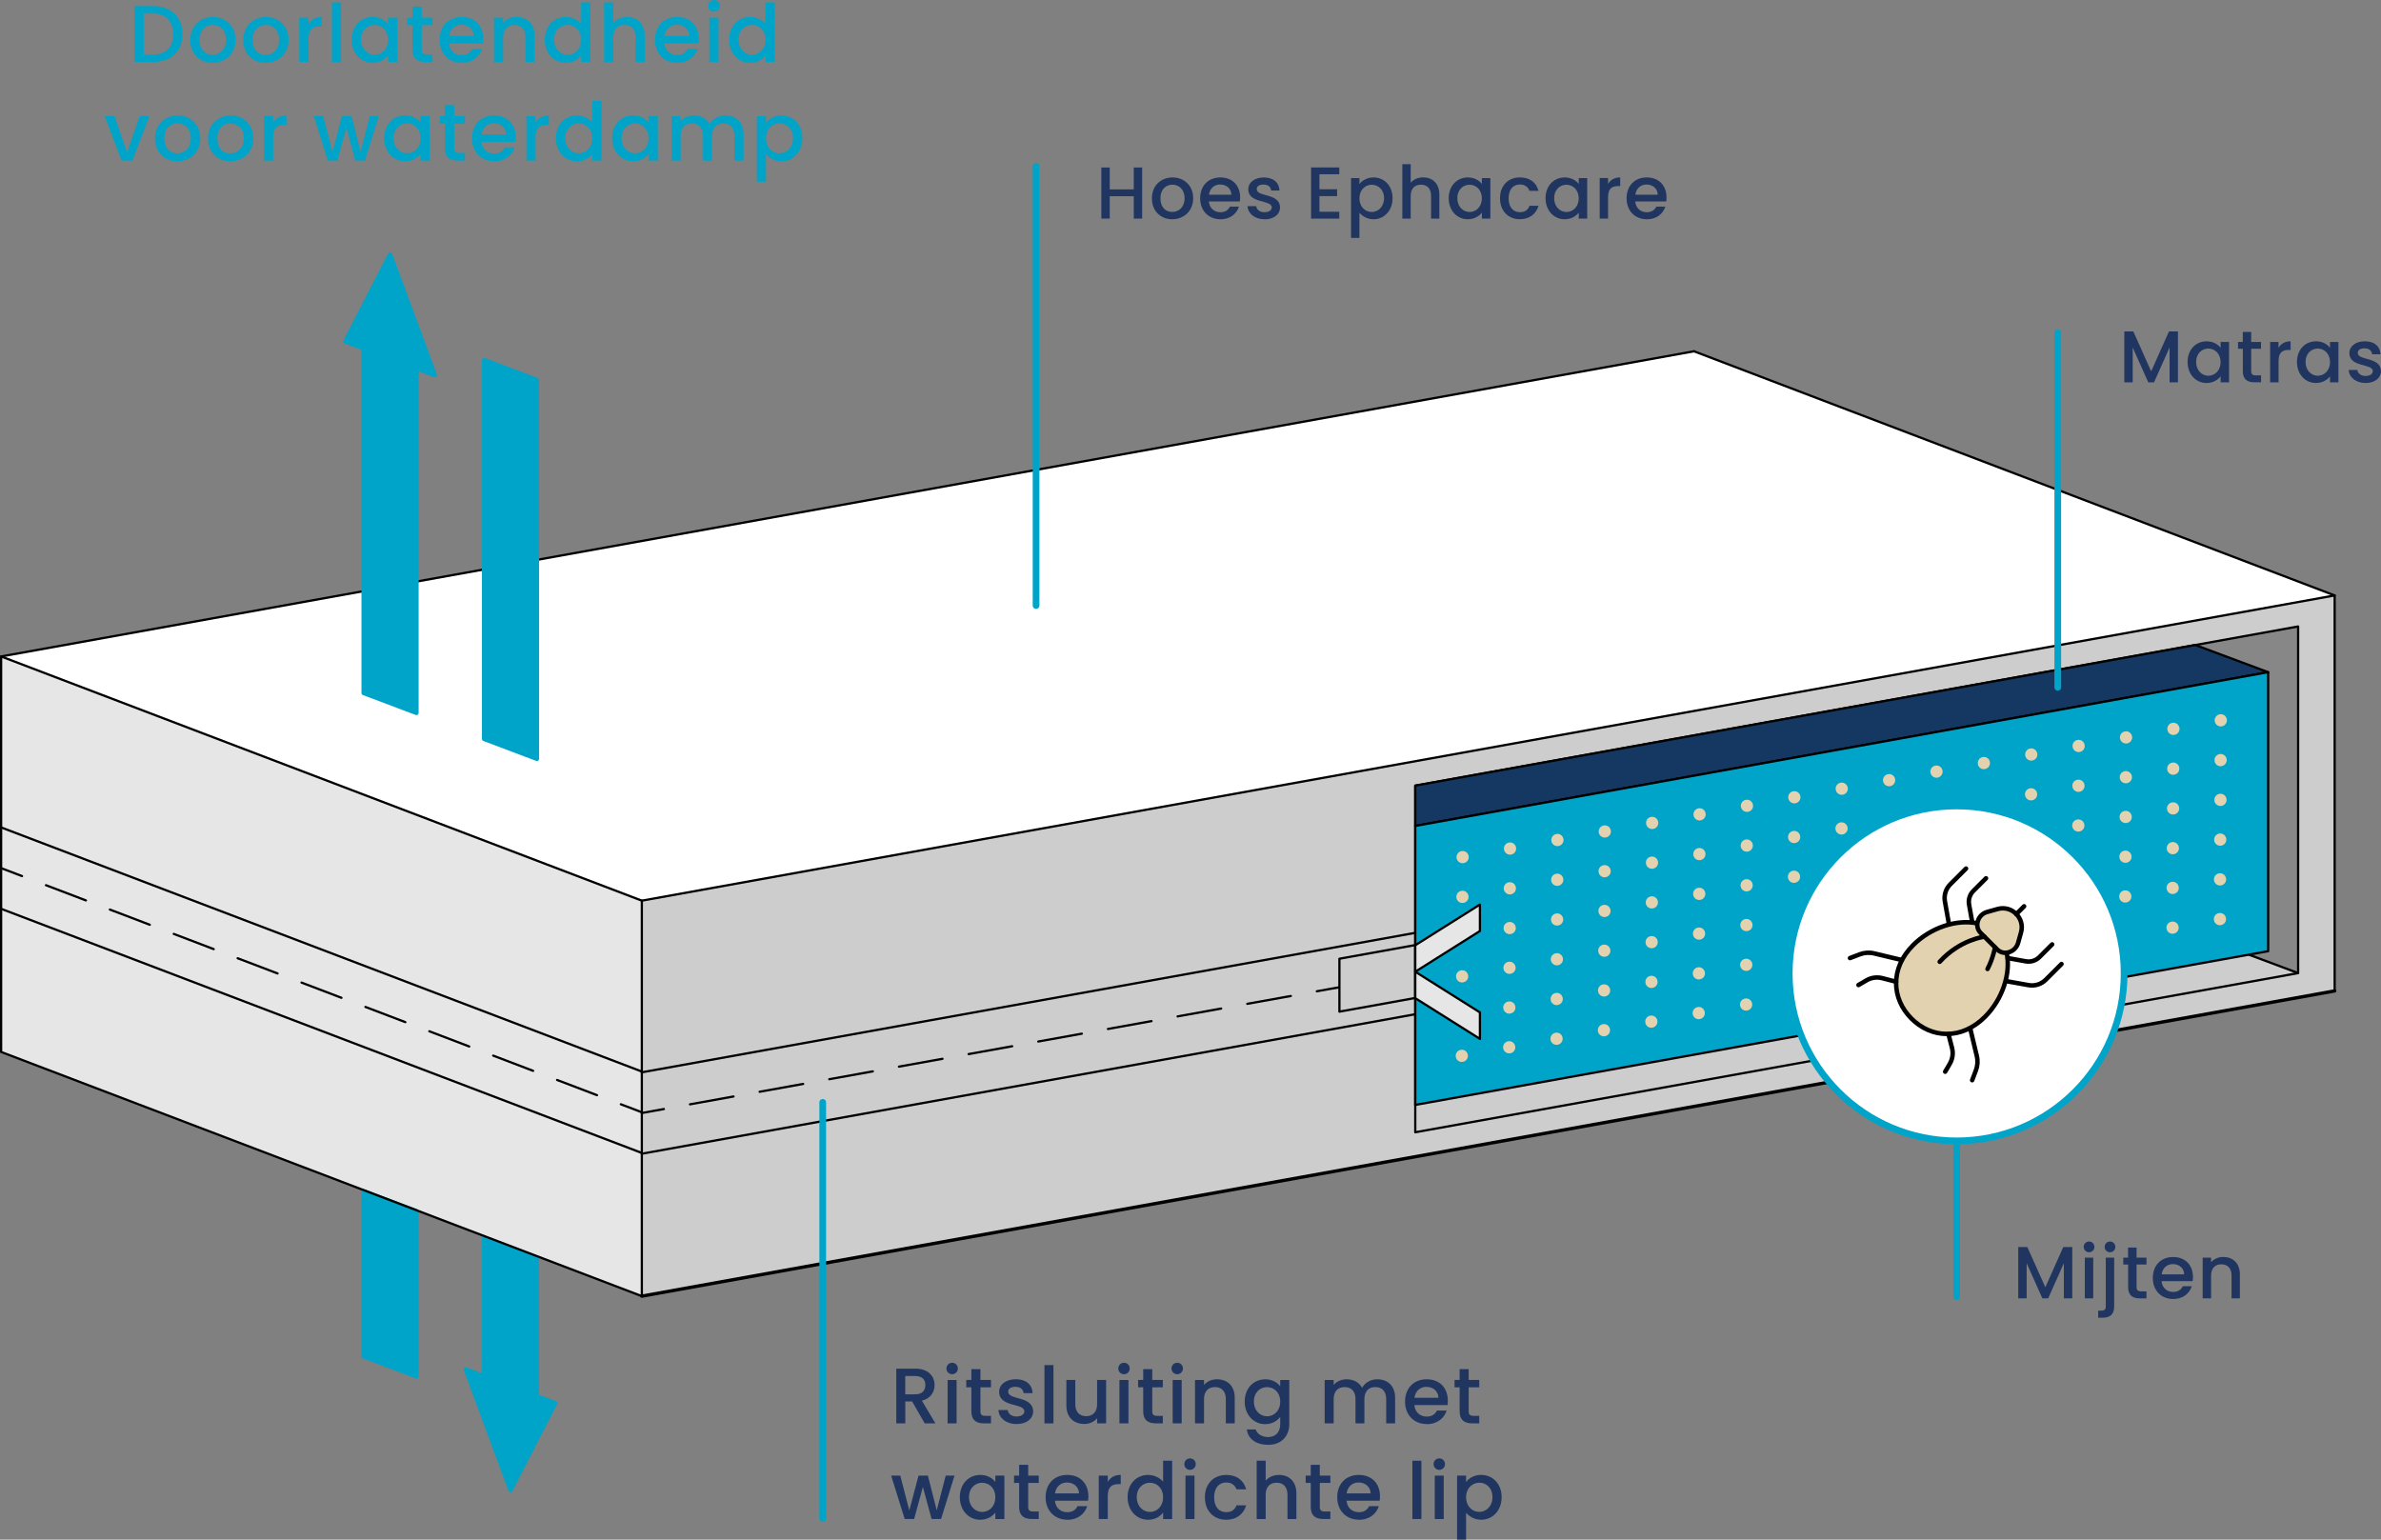 <?xml version="1.0" encoding="UTF-8"?><svg id="Calque_2" xmlns="http://www.w3.org/2000/svg" width="531.78" height="343.87" viewBox="0 0 531.78 343.87"><rect x="0" y="0" width="531.78" height="343.87" fill="#808080" stroke="none"/><defs><style>.cls-1{stroke-dasharray:0 0 9.54 5.73;}.cls-1,.cls-2,.cls-3,.cls-4,.cls-5,.cls-6,.cls-7,.cls-8,.cls-9,.cls-10,.cls-11{stroke-linecap:round;stroke-linejoin:round;}.cls-1,.cls-3,.cls-4,.cls-5,.cls-6,.cls-7{fill:none;}.cls-1,.cls-3,.cls-4,.cls-5,.cls-6,.cls-8,.cls-9,.cls-11{stroke:#000;}.cls-1,.cls-4,.cls-5,.cls-8,.cls-9,.cls-11{stroke-width:.5px;}.cls-12{fill:#203560;}.cls-13,.cls-2{fill:#fff;}.cls-14,.cls-9,.cls-10{fill:#00a4c8;}.cls-15{fill:#e3d2af;}.cls-2,.cls-7{stroke-width:1.5px;}.cls-2,.cls-7,.cls-10{stroke:#00a4c8;}.cls-3{stroke-width:.75px;}.cls-4{stroke-dasharray:0 0 9.88 5.93;}.cls-16,.cls-11{fill:#e6e6e6;}.cls-17{fill:#878787;}.cls-8{fill:#153862;}.cls-18{fill:#cdcdcd;}</style></defs><g id="Calque_1-2"><g><polygon class="cls-10" points="104.06 305.88 114.02 332.78 123.99 313.4 119.91 311.86 119.91 280.58 108.14 276.14 108.14 307.42 104.06 305.88"/><line class="cls-7" x1="437.01" y1="255.11" x2="437.01" y2="289.6"/><polygon class="cls-16" points=".25 146.62 .25 234.95 143.35 289.49 143.35 201.16 .25 146.62"/><polygon class="cls-18" points="143.35 201.16 143.35 289.49 521.43 221.32 521.43 132.99 143.35 201.16"/><polygon class="cls-17" points="513.27 217.34 502.32 213.24 489.38 144.22 513.27 139.92 513.27 217.34 513.27 217.34"/><polygon class="cls-13" points=".43 146.69 143.53 201.22 521.61 133.05 378.34 78.46 .43 146.69"/><polygon class="cls-10" points="93 270.53 81.23 266.09 81.23 302.94 93 307.39 93 270.53"/><polygon class="cls-5" points="143.35 289.49 .25 234.95 .25 146.62 143.35 201.16 143.35 289.49"/><polyline class="cls-5" points="378.34 78.46 521.43 132.99 521.43 221.32"/><line class="cls-3" x1="143.35" y1="289.49" x2="521.43" y2="221.32"/><line class="cls-5" x1="521.43" y1="132.99" x2="143.35" y2="201.16"/><line class="cls-5" x1=".25" y1="146.62" x2="378.34" y2="78.46"/><line class="cls-5" x1=".25" y1="184.8" x2="143.35" y2="239.33"/><line class="cls-5" x1=".25" y1="202.98" x2="143.35" y2="257.51"/><line class="cls-5" x1="143.35" y1="257.68" x2="315.85" y2="226.57"/><line class="cls-5" x1="143.35" y1="239.5" x2="315.85" y2="208.39"/><g><line class="cls-5" x1=".25" y1="193.89" x2="4.92" y2="195.67"/><line class="cls-1" x1="10.27" y1="197.71" x2="136" y2="245.62"/><line class="cls-5" x1="138.67" y1="246.64" x2="143.35" y2="248.42"/></g><g><line class="cls-5" x1="143.35" y1="248.59" x2="148.27" y2="247.7"/><line class="cls-4" x1="154.1" y1="246.65" x2="291.19" y2="221.93"/><line class="cls-5" x1="294.11" y1="221.4" x2="299.03" y2="220.52"/></g><polygon class="cls-5" points="513.27 217.34 316.09 252.89 316.09 175.47 513.27 139.92 513.27 217.34"/><polyline class="cls-5" points="315.85 211.12 299.15 214.13 299.15 225.95 315.85 222.94"/><polygon class="cls-8" points="506.58 150.13 316.09 184.47 316.09 175.47 490.3 144.06 506.58 150.13"/><polygon class="cls-9" points="506.58 212.44 316.09 246.78 316.09 184.47 506.58 150.13 506.58 212.44"/><line class="cls-7" x1="183.75" y1="246.21" x2="183.75" y2="339.19"/><line class="cls-7" x1="231.4" y1="37.13" x2="231.4" y2="135.24"/><line class="cls-7" x1="459.59" y1="74.33" x2="459.59" y2="153.51"/><polygon class="cls-10" points="97.09 83.77 87.12 56.87 77.15 76.24 81.23 77.79 81.23 154.77 93 159.21 93 82.23 97.09 83.77"/><polygon class="cls-10" points="108.14 165.03 119.91 169.47 119.91 84.89 108.14 80.44 108.14 165.03"/><circle class="cls-2" cx="437.01" cy="217.41" r="37.4"/><path class="cls-15" d="M446.08,203.16l-2.34,.66c-1.29,.37-2.09,1.49-2.18,2.65l-.13-.13c-4.57-.94-10.35,1.02-14.18,4.85-5.25,5.25-4.84,12.01-.41,16.44,4.43,4.43,11.2,4.84,16.44-.41,3.85-3.85,5.81-9.68,4.83-14.25l-.06-.06c1.14-.11,2.24-.9,2.6-2.17l.66-2.34c.91-3.2-2.05-6.15-5.24-5.24Z"/><path class="cls-15" d="M325.33,191.67c-.13-.74,.36-1.45,1.1-1.58h0c.75-.14,1.45,.36,1.58,1.1h0c.14,.75-.36,1.45-1.1,1.58h0c-.08,.02-.16,.03-.24,.03h0c-.65,0-1.23-.46-1.35-1.13Zm10.58-1.91c-.13-.74,.36-1.45,1.1-1.58h0c.75-.14,1.45,.36,1.59,1.1h0c.14,.75-.36,1.45-1.1,1.58h0c-.08,.02-.16,.03-.24,.03h0c-.65,0-1.22-.46-1.35-1.13Zm10.59-1.9c-.14-.75,.35-1.45,1.1-1.59h0c.74-.14,1.45,.36,1.58,1.1h0c.14,.75-.36,1.45-1.1,1.58h0c-.08,.02-.16,.03-.25,.03h0c-.65,0-1.22-.46-1.34-1.12Zm10.58-1.91c-.14-.75,.36-1.45,1.1-1.59h0c.75-.13,1.45,.36,1.58,1.1h0c.14,.75-.35,1.45-1.1,1.59h0c-.08,0-.16,.02-.24,.02h0c-.65,0-1.23-.46-1.35-1.12Zm10.58-1.91c-.13-.75,.36-1.45,1.1-1.58h0c.74-.14,1.45,.35,1.59,1.1h0c.13,.74-.36,1.45-1.1,1.58h0c-.08,0-.16,.02-.25,.02h0c-.65,0-1.23-.46-1.34-1.12Zm10.59-1.91c-.14-.75,.36-1.45,1.1-1.59h0c.74-.13,1.45,.36,1.58,1.1h0c.14,.75-.36,1.45-1.1,1.59h0c-.08,0-.16,.02-.24,.02h0c-.65,0-1.22-.46-1.34-1.12Zm10.58-1.91c-.14-.75,.36-1.45,1.1-1.58h0c.74-.14,1.45,.35,1.58,1.1h0c.14,.74-.35,1.45-1.1,1.58h0c-.08,0-.16,.02-.24,.02h0c-.65,0-1.22-.46-1.34-1.12Zm10.58-1.91c-.13-.75,.36-1.45,1.1-1.58h0c.75-.14,1.45,.35,1.59,1.1h0c.13,.74-.36,1.45-1.1,1.58h0c-.08,.02-.16,.02-.24,.02h0c-.65,0-1.22-.46-1.35-1.12Zm10.59-1.91c-.14-.75,.35-1.45,1.1-1.58h0c.74-.14,1.45,.35,1.58,1.1h0c.14,.74-.36,1.45-1.1,1.58h0c-.08,.02-.16,.02-.24,.02h0c-.65,0-1.22-.46-1.34-1.12Zm10.58-1.91c-.14-.75,.35-1.45,1.1-1.58h0c.74-.14,1.45,.35,1.58,1.1h0c.14,.74-.36,1.45-1.1,1.58h0c-.08,.02-.16,.02-.25,.02h0c-.65,0-1.22-.46-1.34-1.12Zm10.58-1.91c-.14-.74,.36-1.45,1.1-1.58h0c.75-.14,1.45,.35,1.59,1.1h0c.13,.74-.36,1.45-1.1,1.58h0c-.08,.02-.16,.03-.24,.03h0c-.65,0-1.23-.46-1.35-1.13Zm10.59-1.91c-.14-.74,.35-1.45,1.1-1.58h0c.74-.14,1.45,.35,1.58,1.1h0c.13,.74-.36,1.45-1.1,1.58h0c-.08,.02-.16,.03-.25,.03h0c-.65,0-1.22-.46-1.34-1.13Zm10.58-1.91c-.14-.74,.36-1.45,1.1-1.58h0c.74-.14,1.45,.36,1.58,1.1h0c.14,.74-.35,1.45-1.1,1.58h0c-.08,.02-.16,.03-.24,.03h0c-.65,0-1.22-.46-1.34-1.13Zm10.58-1.91c-.14-.74,.36-1.45,1.1-1.58h0c.74-.14,1.45,.36,1.58,1.1h0c.14,.75-.35,1.45-1.1,1.58h0c-.08,.02-.16,.03-.24,.03h0c-.65,0-1.22-.46-1.34-1.13Zm10.58-1.91c-.13-.74,.36-1.45,1.1-1.58h0c.75-.14,1.45,.36,1.59,1.1h0c.13,.75-.36,1.45-1.1,1.58h0c-.08,.02-.16,.03-.24,.03h0c-.65,0-1.22-.46-1.35-1.13Zm10.59-1.91c-.14-.74,.35-1.45,1.1-1.58h0c.74-.14,1.45,.36,1.58,1.1h0c.14,.75-.35,1.45-1.1,1.58h0c-.08,.02-.16,.03-.24,.03h0c-.65,0-1.22-.46-1.34-1.13Zm10.58-1.9c-.14-.75,.35-1.45,1.1-1.59h0c.75-.13,1.45,.36,1.58,1.1h0c.14,.75-.36,1.45-1.1,1.59h0c-.08,0-.15,.02-.24,.02h0c-.65,0-1.23-.46-1.34-1.12Z"/><path class="cls-15" d="M325.29,200.55c-.14-.74,.36-1.45,1.1-1.58h0c.75-.14,1.45,.35,1.58,1.1h0c.14,.74-.36,1.45-1.1,1.58h0c-.08,.02-.16,.03-.25,.03h0c-.65,0-1.22-.46-1.34-1.13Zm10.58-1.91c-.13-.74,.36-1.45,1.1-1.58h0c.75-.14,1.45,.35,1.58,1.1h0c.14,.74-.35,1.45-1.09,1.58h0c-.09,.02-.17,.03-.24,.03h0c-.65,0-1.23-.46-1.35-1.13Zm10.59-1.91c-.14-.74,.35-1.45,1.1-1.58h0c.74-.14,1.45,.35,1.58,1.1h0c.14,.74-.36,1.45-1.1,1.58h0c-.08,.02-.16,.03-.25,.03h0c-.65,0-1.22-.46-1.34-1.13Zm10.58-1.91c-.14-.74,.36-1.45,1.1-1.58h0c.75-.14,1.45,.36,1.58,1.1h0c.14,.75-.35,1.45-1.1,1.58h0c-.08,.02-.16,.03-.24,.03h0c-.65,0-1.22-.46-1.34-1.13Zm10.58-1.91c-.14-.74,.36-1.45,1.1-1.58h0c.74-.14,1.45,.36,1.58,1.1h0c.14,.75-.36,1.45-1.1,1.58h0c-.08,.02-.15,.03-.24,.03h0c-.65,0-1.23-.46-1.34-1.13Zm10.59-1.91c-.14-.74,.36-1.45,1.1-1.58h0c.74-.13,1.45,.36,1.58,1.1h0c.13,.75-.36,1.45-1.1,1.58h0c-.08,.02-.16,.03-.24,.03h0c-.65,0-1.23-.46-1.34-1.13Zm10.58-1.9c-.14-.75,.35-1.45,1.1-1.59h0c.74-.13,1.45,.36,1.58,1.1h0c.14,.75-.36,1.45-1.1,1.59h0c-.08,0-.16,.02-.24,.02h0c-.65,0-1.23-.46-1.34-1.12Zm10.58-1.91c-.14-.75,.36-1.45,1.1-1.59h0c.75-.13,1.45,.36,1.58,1.1h0c.14,.75-.36,1.45-1.1,1.59h0c-.08,0-.15,.02-.24,.02h0c-.65,0-1.23-.46-1.35-1.12Zm10.58-1.91c-.13-.75,.36-1.45,1.1-1.59h0c.75-.13,1.45,.36,1.59,1.1h0c.13,.75-.36,1.45-1.1,1.59h0c-.08,0-.16,.02-.24,.02h0c-.65,0-1.23-.46-1.35-1.12Zm42.34-7.63c-.14-.75,.36-1.45,1.1-1.58h0c.74-.14,1.45,.35,1.58,1.1h0c.14,.74-.36,1.45-1.1,1.58h0c-.08,.02-.16,.02-.24,.02h0c-.65,0-1.22-.45-1.34-1.12Zm10.58-1.91c-.14-.74,.35-1.45,1.1-1.58h0c.74-.14,1.45,.35,1.58,1.1h0c.14,.74-.35,1.45-1.1,1.58h0c-.08,.02-.16,.03-.24,.03h0c-.65,0-1.23-.46-1.34-1.13Zm10.58-1.91c-.14-.74,.36-1.45,1.1-1.58h0c.75-.14,1.45,.35,1.59,1.1h0c.13,.74-.36,1.45-1.1,1.58h0c-.09,.02-.16,.02-.24,.02h0c-.66,0-1.23-.45-1.35-1.12Zm10.59-1.91c-.14-.74,.35-1.45,1.1-1.58h0c.74-.14,1.45,.35,1.58,1.1h0c.13,.75-.36,1.45-1.1,1.58h0c-.08,.02-.16,.03-.24,.03h0c-.65,0-1.22-.46-1.34-1.13Zm10.58-1.91c-.14-.74,.35-1.45,1.1-1.58h0c.74-.14,1.45,.35,1.58,1.1h0c.14,.75-.36,1.45-1.1,1.58h0c-.08,.02-.16,.03-.25,.03h0c-.65,0-1.22-.46-1.34-1.13Z"/><path class="cls-15" d="M335.84,207.52c-.14-.75,.36-1.45,1.1-1.58h0c.75-.14,1.45,.35,1.58,1.1h0c.14,.74-.35,1.45-1.1,1.58h0c-.07,0-.15,.02-.24,.02h0c-.65,0-1.23-.46-1.35-1.12Zm10.59-1.91c-.14-.75,.35-1.45,1.1-1.58h0c.74-.14,1.45,.35,1.58,1.1h0c.13,.74-.36,1.45-1.1,1.58h0c-.08,.02-.16,.02-.25,.02h0c-.65,0-1.23-.45-1.34-1.12Zm10.58-1.91c-.14-.75,.36-1.45,1.1-1.58h0c.74-.14,1.45,.35,1.58,1.1h0c.14,.74-.35,1.45-1.1,1.58h0c-.08,.02-.16,.02-.24,.02h0c-.65,0-1.22-.45-1.34-1.12Zm10.58-1.91c-.14-.74,.36-1.45,1.1-1.58h0c.74-.14,1.45,.35,1.58,1.1h0c.14,.74-.36,1.45-1.1,1.58h0c-.08,.02-.16,.02-.25,.02h0c-.65,0-1.22-.45-1.34-1.12Zm10.58-1.91c-.13-.74,.36-1.45,1.1-1.58h0c.75-.14,1.45,.35,1.59,1.1h0c.13,.74-.36,1.45-1.1,1.58h0c-.08,.02-.16,.03-.24,.03h0c-.65,0-1.23-.46-1.35-1.13Zm10.59-1.91c-.14-.74,.35-1.45,1.1-1.58h0c.74-.14,1.45,.36,1.58,1.1h0c.14,.74-.36,1.45-1.1,1.58h0c-.08,.02-.16,.03-.24,.03h0c-.65,0-1.22-.46-1.34-1.13Zm10.58-1.91c-.14-.74,.35-1.45,1.1-1.58h0c.74-.14,1.45,.36,1.58,1.1h0c.14,.75-.35,1.45-1.1,1.58h0c-.08,.02-.16,.03-.24,.03h0c-.66,0-1.23-.46-1.35-1.13Zm63.5-11.44c-.14-.75,.35-1.45,1.1-1.58h0c.74-.14,1.45,.35,1.58,1.1h0c.14,.74-.36,1.45-1.1,1.58h0c-.08,0-.16,.02-.24,.02h0c-.65,0-1.22-.46-1.34-1.12Zm10.58-1.91c-.14-.75,.35-1.45,1.1-1.58h0c.75-.14,1.45,.35,1.58,1.1h0c.14,.74-.35,1.45-1.1,1.58h0c-.08,0-.16,.02-.25,.02h0c-.65,0-1.22-.46-1.34-1.12Zm10.58-1.91c-.13-.74,.36-1.45,1.1-1.58h0c.75-.14,1.45,.35,1.59,1.1h0c.13,.74-.36,1.45-1.1,1.58h0c-.08,0-.16,.02-.24,.02h0c-.65,0-1.23-.46-1.35-1.12Zm10.59-1.91c-.14-.74,.35-1.45,1.1-1.58h0c.74-.14,1.45,.35,1.58,1.1h0c.14,.74-.36,1.45-1.1,1.58h0c-.08,.02-.16,.02-.25,.02h0c-.65,0-1.22-.45-1.34-1.12Z"/><path class="cls-15" d="M325.22,218.3c-.14-.74,.35-1.45,1.1-1.58h0c.74-.13,1.45,.36,1.58,1.1h0c.14,.75-.36,1.45-1.1,1.58h0c-.08,.02-.16,.03-.25,.03h0c-.65,0-1.22-.46-1.34-1.13Zm10.58-1.91c-.14-.74,.36-1.45,1.1-1.58h0c.74-.13,1.45,.36,1.58,1.1h0c.14,.74-.35,1.45-1.1,1.58h0c-.08,.02-.16,.03-.24,.03h0c-.65,0-1.22-.46-1.34-1.13Zm10.58-1.9c-.14-.75,.36-1.45,1.1-1.58h0c.75-.14,1.45,.36,1.58,1.1h0c.14,.74-.36,1.45-1.1,1.58h0c-.08,0-.16,.02-.24,.02h0c-.65,0-1.23-.46-1.34-1.12Zm10.58-1.91c-.13-.75,.36-1.45,1.1-1.58h0c.75-.14,1.45,.35,1.59,1.1h0c.14,.74-.36,1.45-1.1,1.58h0c-.08,0-.16,.02-.24,.02h0c-.65,0-1.22-.46-1.35-1.12Zm10.59-1.91c-.14-.74,.35-1.45,1.1-1.58h0c.74-.14,1.45,.35,1.58,1.1h0c.14,.74-.36,1.45-1.1,1.58h0c-.08,0-.16,.02-.25,.02h0c-.65,0-1.22-.46-1.34-1.12Zm10.58-1.91c-.14-.75,.36-1.45,1.1-1.58h0c.75-.14,1.45,.36,1.58,1.1h0c.14,.74-.35,1.45-1.1,1.58h0c-.08,0-.16,.02-.25,.02h0c-.65,0-1.22-.46-1.34-1.12Zm10.58-1.91c-.13-.75,.36-1.45,1.1-1.58h0c.74-.14,1.45,.35,1.59,1.1h0c.13,.74-.36,1.45-1.1,1.58h0c-.08,.02-.16,.02-.25,.02h0c-.65,0-1.23-.46-1.34-1.12Zm84.66-15.26c-.14-.75,.35-1.45,1.1-1.59h0c.74-.13,1.45,.36,1.58,1.1h0c.14,.75-.35,1.45-1.1,1.59h0c-.08,0-.16,.02-.24,.02h0c-.66,0-1.23-.46-1.35-1.12Zm10.58-1.91c-.14-.75,.36-1.45,1.1-1.59h0c.74-.13,1.45,.36,1.58,1.1h0c.14,.75-.35,1.45-1.1,1.59h0c-.08,0-.15,.02-.24,.02h0c-.65,0-1.23-.46-1.35-1.12Zm10.58-1.91c-.13-.75,.36-1.45,1.1-1.59h0c.75-.13,1.45,.36,1.58,1.1h0c.14,.75-.36,1.45-1.09,1.59h0c-.09,0-.16,.02-.25,.02h0c-.65,0-1.23-.46-1.34-1.12Z"/><path class="cls-15" d="M335.76,225.27c-.14-.74,.35-1.45,1.1-1.58h0c.74-.14,1.45,.35,1.58,1.1h0c.14,.75-.35,1.45-1.1,1.58h0c-.08,.02-.16,.03-.24,.03h0c-.65,0-1.22-.46-1.34-1.13Zm10.58-1.91c-.14-.74,.35-1.45,1.1-1.58h0c.74-.14,1.45,.35,1.58,1.1h0c.14,.74-.36,1.45-1.1,1.58h0c-.08,.02-.16,.03-.25,.03h0c-.65,0-1.22-.46-1.34-1.13Zm10.58-1.91c-.14-.74,.36-1.45,1.1-1.58h0c.75-.14,1.45,.36,1.59,1.1h0c.13,.75-.36,1.45-1.1,1.58h0c-.08,.02-.16,.03-.24,.03h0c-.66,0-1.23-.46-1.35-1.13Zm10.59-1.91c-.14-.74,.35-1.45,1.1-1.58h0c.74-.14,1.45,.36,1.58,1.1h0c.14,.75-.36,1.45-1.1,1.58h0c-.08,.02-.16,.03-.25,.03h0c-.65,0-1.22-.46-1.34-1.13Zm10.58-1.9c-.14-.74,.36-1.45,1.1-1.59h0c.74-.13,1.45,.36,1.58,1.1h0c.14,.75-.35,1.45-1.1,1.58h0c-.08,.02-.16,.03-.25,.03h0c-.65,0-1.22-.46-1.34-1.12Zm10.58-1.91c-.14-.75,.36-1.45,1.1-1.58h0c.74-.14,1.45,.36,1.59,1.1h0c.13,.74-.36,1.45-1.1,1.58h0c-.08,0-.16,.02-.25,.02h0c-.65,0-1.23-.46-1.34-1.12Zm84.66-15.27c-.14-.74,.36-1.45,1.1-1.58h0c.74-.14,1.45,.36,1.58,1.1h0c.14,.75-.36,1.45-1.1,1.58h0c-.08,.02-.16,.03-.25,.03h0c-.65,0-1.22-.46-1.34-1.13Zm10.58-1.91c-.14-.74,.35-1.45,1.1-1.58h0c.74-.14,1.45,.36,1.58,1.1h0c.14,.75-.35,1.45-1.1,1.58h0c-.08,.02-.16,.03-.24,.03h0c-.65,0-1.22-.46-1.34-1.13Zm10.58-1.9c-.14-.75,.36-1.45,1.1-1.59h0c.75-.13,1.45,.36,1.58,1.1h0c.14,.75-.36,1.45-1.1,1.59h0c-.08,0-.15,.02-.24,.02h0c-.65,0-1.23-.46-1.34-1.12Z"/><path class="cls-15" d="M325.14,236.06c-.13-.75,.36-1.45,1.1-1.58h0c.75-.14,1.45,.35,1.58,1.1h0c.14,.74-.36,1.45-1.1,1.58h0c-.08,.02-.16,.02-.24,.02h0c-.65,0-1.23-.46-1.34-1.12Zm10.59-1.91c-.14-.74,.35-1.45,1.1-1.58h0c.74-.14,1.45,.36,1.58,1.1h0c.13,.74-.36,1.45-1.1,1.58h0c-.08,.02-.16,.02-.24,.02h0c-.65,0-1.23-.46-1.34-1.12Zm10.58-1.91c-.14-.74,.35-1.45,1.1-1.58h0c.74-.14,1.45,.35,1.58,1.1h0c.14,.74-.36,1.45-1.1,1.58h0c-.08,.02-.16,.02-.25,.02h0c-.65,0-1.22-.45-1.34-1.12Zm10.58-1.91c-.14-.74,.36-1.45,1.1-1.58h0c.75-.14,1.45,.35,1.58,1.1h0c.14,.74-.35,1.45-1.1,1.58h0c-.08,.02-.16,.03-.24,.03h0c-.65,0-1.23-.46-1.35-1.13Zm10.59-1.91c-.14-.74,.35-1.45,1.09-1.58h0c.74-.14,1.45,.36,1.59,1.1h0c.13,.74-.36,1.45-1.1,1.58h0c-.08,.02-.16,.03-.25,.03h0c-.65,0-1.23-.46-1.34-1.13Zm10.58-1.91c-.14-.74,.36-1.45,1.1-1.58h0c.74-.14,1.45,.35,1.58,1.1h0c.14,.75-.35,1.45-1.1,1.58h0c-.08,.02-.16,.03-.24,.03h0c-.65,0-1.22-.46-1.34-1.13Zm10.58-1.91c-.14-.74,.36-1.45,1.1-1.58h0c.74-.14,1.45,.36,1.58,1.1h0c.14,.74-.35,1.45-1.1,1.58h0c-.08,.02-.16,.03-.24,.03h0c-.65,0-1.22-.46-1.34-1.13Zm95.25-17.17c-.14-.74,.35-1.45,1.1-1.58h0c.74-.14,1.45,.35,1.58,1.1h0c.14,.74-.35,1.45-1.1,1.58h0c-.08,.02-.16,.03-.24,.03h0c-.65,0-1.22-.46-1.34-1.13Zm10.58-1.91c-.14-.74,.35-1.45,1.1-1.58h0c.75-.14,1.45,.35,1.58,1.1h0c.14,.74-.36,1.45-1.1,1.58h0c-.08,.02-.15,.03-.24,.03h0c-.65,0-1.23-.46-1.34-1.13Z"/><polygon class="cls-11" points="330.53 207.94 316.09 217.03 316.09 211.12 330.53 202.03 330.53 207.94"/><polygon class="cls-11" points="330.53 232.03 316.09 222.94 316.09 217.03 330.53 226.12 330.53 232.03"/><line class="cls-9" x1="513.13" y1="217.28" x2="502.32" y2="213.24"/><g><path class="cls-6" d="M446.06,212.06l-3.71-3.71c-1.46-1.46-.64-4.07,1.45-4.66l2.34-.66c3.2-.91,6.15,2.05,5.24,5.24l-.66,2.34c-.59,2.09-3.21,2.91-4.66,1.45Z"/><path class="cls-6" d="M448.18,212.84c.98,4.58-.98,10.4-4.83,14.25-5.25,5.25-12.01,4.84-16.44,.41-4.43-4.43-4.84-11.2,.41-16.44,3.83-3.83,9.62-5.79,14.18-4.85"/><path class="cls-6" d="M443.56,196.16l-2.82,2.82c-.8,.8-1.16,1.94-.96,3.05l.72,4.03"/><path class="cls-6" d="M439.1,193.99l-3.52,3.52c-1,1-1.45,2.43-1.2,3.82l.9,5.04"/><path class="cls-6" d="M458.33,210.93l-2.82,2.82c-.8,.8-1.94,1.16-3.05,.96l-4.03-.72"/><path class="cls-6" d="M460.42,215.31l-3.52,3.52c-1,1-2.43,1.45-3.82,1.2l-5.04-.9"/><path class="cls-6" d="M440.03,229.68l1.48,6.19c.26,1.07,.18,2.19-.21,3.21l-.83,2.18"/><path class="cls-6" d="M435.17,230.95l.8,3.1c.31,1.2,.13,2.47-.49,3.53l-1.04,1.78"/><path class="cls-6" d="M424.76,214.42l-6.19-1.48c-1.07-.26-2.19-.18-3.21,.21l-2.18,.83"/><path class="cls-6" d="M423.49,219.27l-3.1-.8c-1.2-.31-2.47-.13-3.53,.49l-1.78,1.04"/><line class="cls-6" x1="450.33" y1="204.16" x2="452.07" y2="202.42"/><path class="cls-6" d="M443.22,209.21s-5.45,.61-10,5.6"/><path class="cls-6" d="M445.59,211.59s-.49,2.54-1.69,4.83"/></g><g><path class="cls-14" d="M40.77,7.65c0,3.85-2.63,6.21-6.64,6.21h-4.09V1.35h4.09c4.02,0,6.64,2.43,6.64,6.3Zm-6.64,4.54c2.95,0,4.54-1.69,4.54-4.54s-1.58-4.63-4.54-4.63h-2.03V12.19h2.03Z"/><path class="cls-14" d="M47.46,14.03c-2.83,0-4.97-2.02-4.97-5.13s2.23-5.11,5.06-5.11,5.06,2,5.06,5.11-2.3,5.13-5.15,5.13Zm0-1.78c1.53,0,3.04-1.1,3.04-3.35s-1.46-3.33-2.99-3.33-2.94,1.08-2.94,3.33,1.33,3.35,2.88,3.35Z"/><path class="cls-14" d="M59.3,14.03c-2.83,0-4.97-2.02-4.97-5.13s2.23-5.11,5.06-5.11,5.06,2,5.06,5.11-2.3,5.13-5.15,5.13Zm0-1.78c1.53,0,3.04-1.1,3.04-3.35s-1.46-3.33-2.99-3.33-2.94,1.08-2.94,3.33,1.33,3.35,2.88,3.35Z"/><path class="cls-14" d="M68.9,13.86h-2.05V3.94h2.05v1.44c.58-.99,1.57-1.6,2.97-1.6v2.12h-.52c-1.51,0-2.45,.63-2.45,2.74v5.22Z"/><path class="cls-14" d="M74.12,.54h2.05V13.86h-2.05V.54Z"/><path class="cls-14" d="M83.23,3.78c1.67,0,2.83,.79,3.44,1.6v-1.44h2.07V13.86h-2.07v-1.48c-.63,.85-1.82,1.64-3.47,1.64-2.57,0-4.65-2.11-4.65-5.17s2.07-5.08,4.68-5.08Zm.43,1.78c-1.53,0-3.01,1.15-3.01,3.29s1.48,3.39,3.01,3.39,3.01-1.21,3.01-3.35-1.46-3.33-3.01-3.33Z"/><path class="cls-14" d="M92.12,5.62h-1.17v-1.67h1.17V1.48h2.07V3.94h2.41v1.67h-2.41v5.49c0,.74,.29,1.04,1.15,1.04h1.26v1.71h-1.62c-1.76,0-2.86-.74-2.86-2.75V5.62Z"/><path class="cls-14" d="M103.12,14.03c-2.85,0-4.95-2.02-4.95-5.13s2.02-5.11,4.95-5.11,4.83,1.96,4.83,4.88c0,.34-.02,.67-.07,1.01h-7.58c.14,1.64,1.31,2.63,2.83,2.63,1.26,0,1.96-.61,2.34-1.39h2.21c-.56,1.73-2.12,3.12-4.55,3.12Zm-2.81-6.01h5.49c-.04-1.53-1.24-2.5-2.77-2.5-1.39,0-2.5,.94-2.72,2.5Z"/><path class="cls-14" d="M117.35,8.32c0-1.82-.99-2.75-2.48-2.75s-2.5,.94-2.5,2.75v5.55h-2.05V3.94h2.05v1.13c.67-.81,1.76-1.3,2.95-1.3,2.32,0,4.07,1.46,4.07,4.23v5.85h-2.03v-5.55Z"/><path class="cls-14" d="M126.37,3.78c1.3,0,2.67,.61,3.42,1.55V.54h2.07V13.86h-2.07v-1.49c-.63,.9-1.82,1.66-3.44,1.66-2.61,0-4.68-2.11-4.68-5.17s2.07-5.08,4.7-5.08Zm.41,1.78c-1.53,0-3.01,1.15-3.01,3.29s1.48,3.39,3.01,3.39,3.01-1.21,3.01-3.35-1.46-3.33-3.01-3.33Z"/><path class="cls-14" d="M134.92,.54h2.05V5.1c.68-.83,1.8-1.31,3.08-1.31,2.21,0,3.94,1.46,3.94,4.23v5.85h-2.03v-5.55c0-1.82-.99-2.75-2.49-2.75s-2.5,.94-2.5,2.75v5.55h-2.05V.54Z"/><path class="cls-14" d="M151.23,14.03c-2.85,0-4.95-2.02-4.95-5.13s2.02-5.11,4.95-5.11,4.83,1.96,4.83,4.88c0,.34-.02,.67-.07,1.01h-7.58c.14,1.64,1.31,2.63,2.83,2.63,1.26,0,1.96-.61,2.34-1.39h2.21c-.56,1.73-2.12,3.12-4.55,3.12Zm-2.81-6.01h5.49c-.04-1.53-1.24-2.5-2.77-2.5-1.39,0-2.5,.94-2.72,2.5Z"/><path class="cls-14" d="M158.16,1.31c0-.74,.58-1.31,1.31-1.31s1.3,.58,1.3,1.31-.58,1.31-1.3,1.31-1.31-.58-1.31-1.31Zm.27,2.63h2.05V13.86h-2.05V3.94Z"/><path class="cls-14" d="M167.55,3.78c1.3,0,2.67,.61,3.42,1.55V.54h2.07V13.86h-2.07v-1.49c-.63,.9-1.82,1.66-3.44,1.66-2.61,0-4.68-2.11-4.68-5.17s2.07-5.08,4.7-5.08Zm.41,1.78c-1.53,0-3.01,1.15-3.01,3.29s1.48,3.39,3.01,3.39,3.01-1.21,3.01-3.35-1.46-3.33-3.01-3.33Z"/><path class="cls-14" d="M25.57,25.94l2.81,8.08,2.81-8.08h2.18l-3.78,9.92h-2.45l-3.76-9.92h2.2Z"/><path class="cls-14" d="M39.58,36.03c-2.83,0-4.97-2.02-4.97-5.13s2.23-5.11,5.06-5.11,5.06,2,5.06,5.11-2.3,5.13-5.15,5.13Zm0-1.78c1.53,0,3.04-1.1,3.04-3.35s-1.46-3.33-2.99-3.33-2.94,1.08-2.94,3.33,1.33,3.35,2.88,3.35Z"/><path class="cls-14" d="M51.42,36.03c-2.83,0-4.97-2.02-4.97-5.13s2.23-5.11,5.06-5.11,5.06,2,5.06,5.11-2.3,5.13-5.15,5.13Zm0-1.78c1.53,0,3.04-1.1,3.04-3.35s-1.46-3.33-2.99-3.33-2.94,1.08-2.94,3.33,1.33,3.35,2.88,3.35Z"/><path class="cls-14" d="M61.01,35.86h-2.05v-9.92h2.05v1.44c.58-.99,1.57-1.6,2.97-1.6v2.12h-.52c-1.51,0-2.45,.63-2.45,2.74v5.22Z"/><path class="cls-14" d="M70.1,25.94h2.09l2.07,7.98,2.11-7.98h2.14l2.02,7.94,2.05-7.94h2.02l-3.08,9.92h-2.16l-2-7.33-2,7.33h-2.16l-3.1-9.92Z"/><path class="cls-14" d="M90.48,25.78c1.67,0,2.83,.79,3.44,1.6v-1.44h2.07v9.92h-2.07v-1.48c-.63,.85-1.82,1.64-3.48,1.64-2.58,0-4.65-2.11-4.65-5.17s2.07-5.08,4.68-5.08Zm.43,1.78c-1.53,0-3.01,1.15-3.01,3.29s1.48,3.39,3.01,3.39,3.01-1.21,3.01-3.35-1.46-3.33-3.01-3.33Z"/><path class="cls-14" d="M99.37,27.62h-1.17v-1.67h1.17v-2.47h2.07v2.47h2.41v1.67h-2.41v5.49c0,.74,.29,1.04,1.15,1.04h1.26v1.71h-1.62c-1.76,0-2.86-.74-2.86-2.75v-5.49Z"/><path class="cls-14" d="M110.37,36.03c-2.85,0-4.95-2.02-4.95-5.13s2.02-5.11,4.95-5.11,4.83,1.96,4.83,4.88c0,.34-.02,.67-.07,1.01h-7.58c.14,1.64,1.31,2.63,2.83,2.63,1.26,0,1.96-.61,2.34-1.39h2.21c-.56,1.73-2.12,3.12-4.55,3.12Zm-2.81-6.01h5.49c-.04-1.53-1.24-2.5-2.77-2.5-1.39,0-2.5,.94-2.72,2.5Z"/><path class="cls-14" d="M119.62,35.86h-2.05v-9.92h2.05v1.44c.58-.99,1.57-1.6,2.97-1.6v2.12h-.52c-1.51,0-2.45,.63-2.45,2.74v5.22Z"/><path class="cls-14" d="M128.85,25.78c1.3,0,2.67,.61,3.42,1.55v-4.79h2.07v13.32h-2.07v-1.49c-.63,.9-1.82,1.66-3.44,1.66-2.61,0-4.68-2.11-4.68-5.17s2.07-5.08,4.7-5.08Zm.41,1.78c-1.53,0-3.01,1.15-3.01,3.29s1.48,3.39,3.01,3.39,3.01-1.21,3.01-3.35-1.46-3.33-3.01-3.33Z"/><path class="cls-14" d="M141.4,25.78c1.67,0,2.83,.79,3.44,1.6v-1.44h2.07v9.92h-2.07v-1.48c-.63,.85-1.82,1.64-3.48,1.64-2.58,0-4.65-2.11-4.65-5.17s2.07-5.08,4.68-5.08Zm.43,1.78c-1.53,0-3.01,1.15-3.01,3.29s1.48,3.39,3.01,3.39,3.01-1.21,3.01-3.35-1.46-3.33-3.01-3.33Z"/><path class="cls-14" d="M164.03,30.32c0-1.82-.99-2.75-2.49-2.75s-2.5,.94-2.5,2.75v5.55h-2.03v-5.55c0-1.82-.99-2.75-2.49-2.75s-2.5,.94-2.5,2.75v5.55h-2.05v-9.92h2.05v1.13c.67-.81,1.75-1.3,2.93-1.3,1.57,0,2.88,.67,3.57,1.96,.61-1.21,2.02-1.96,3.46-1.96,2.32,0,4.09,1.46,4.09,4.23v5.85h-2.03v-5.55Z"/><path class="cls-14" d="M174.54,25.78c2.61,0,4.66,2.02,4.66,5.08s-2.05,5.17-4.66,5.17c-1.64,0-2.81-.83-3.46-1.6v6.16h-2.05v-14.64h2.05v1.46c.63-.83,1.84-1.62,3.46-1.62Zm-.45,1.78c-1.53,0-3.01,1.21-3.01,3.33s1.48,3.35,3.01,3.35,3.02-1.24,3.02-3.39-1.48-3.29-3.02-3.29Z"/></g><g><path class="cls-12" d="M253.22,43.83h-5.37v4.99h-1.87v-11.41h1.87v4.89h5.37v-4.89h1.87v11.41h-1.87v-4.99Z"/><path class="cls-12" d="M261.8,48.97c-2.58,0-4.53-1.84-4.53-4.68s2.04-4.66,4.61-4.66,4.61,1.82,4.61,4.66-2.1,4.68-4.7,4.68Zm0-1.63c1.4,0,2.77-1,2.77-3.05s-1.33-3.04-2.72-3.04-2.68,.98-2.68,3.04,1.22,3.05,2.63,3.05Z"/><path class="cls-12" d="M272.57,48.97c-2.59,0-4.52-1.84-4.52-4.68s1.84-4.66,4.52-4.66,4.4,1.79,4.4,4.45c0,.31-.02,.61-.07,.92h-6.91c.13,1.49,1.2,2.4,2.58,2.4,1.15,0,1.79-.56,2.13-1.26h2.02c-.51,1.58-1.94,2.84-4.15,2.84Zm-2.56-5.48h5.01c-.03-1.4-1.13-2.28-2.53-2.28-1.26,0-2.28,.85-2.48,2.28Z"/><path class="cls-12" d="M282.41,48.97c-2.17,0-3.69-1.28-3.78-2.92h1.94c.07,.74,.77,1.35,1.81,1.35s1.66-.46,1.66-1.08c0-1.77-5.25-.76-5.25-4.07,0-1.44,1.35-2.61,3.48-2.61s3.4,1.1,3.5,2.91h-1.87c-.07-.79-.67-1.33-1.69-1.33s-1.53,.41-1.53,1.02c0,1.82,5.11,.8,5.21,4.07,0,1.53-1.33,2.68-3.46,2.68Z"/><path class="cls-12" d="M299.12,38.92h-4.43v3.35h3.94v1.53h-3.94v3.5h4.43v1.53h-6.3v-11.43h6.3v1.53Z"/><path class="cls-12" d="M306.77,39.63c2.38,0,4.25,1.84,4.25,4.63s-1.87,4.71-4.25,4.71c-1.49,0-2.56-.76-3.15-1.46v5.62h-1.87v-13.35h1.87v1.33c.57-.76,1.67-1.48,3.15-1.48Zm-.41,1.63c-1.4,0-2.74,1.1-2.74,3.04s1.35,3.05,2.74,3.05,2.76-1.13,2.76-3.09-1.35-3-2.76-3Z"/><path class="cls-12" d="M313.2,36.67h1.87v4.15c.62-.76,1.64-1.2,2.81-1.2,2.02,0,3.59,1.33,3.59,3.86v5.34h-1.85v-5.06c0-1.66-.9-2.51-2.27-2.51s-2.28,.85-2.28,2.51v5.06h-1.87v-12.15Z"/><path class="cls-12" d="M327.83,39.63c1.53,0,2.58,.72,3.14,1.46v-1.31h1.89v9.05h-1.89v-1.35c-.57,.77-1.66,1.49-3.17,1.49-2.35,0-4.24-1.92-4.24-4.71s1.89-4.63,4.27-4.63Zm.39,1.63c-1.4,0-2.74,1.05-2.74,3s1.35,3.09,2.74,3.09,2.74-1.1,2.74-3.05-1.33-3.04-2.74-3.04Z"/><path class="cls-12" d="M339.45,39.63c2.22,0,3.66,1.1,4.17,3h-2.02c-.31-.87-1.03-1.43-2.15-1.43-1.51,0-2.51,1.12-2.51,3.09s1,3.1,2.51,3.1c1.12,0,1.81-.49,2.15-1.43h2.02c-.51,1.77-1.95,3-4.17,3-2.59,0-4.43-1.84-4.43-4.68s1.84-4.66,4.43-4.66Z"/><path class="cls-12" d="M349.46,39.63c1.53,0,2.58,.72,3.14,1.46v-1.31h1.89v9.05h-1.89v-1.35c-.58,.77-1.66,1.49-3.17,1.49-2.35,0-4.24-1.92-4.24-4.71s1.89-4.63,4.27-4.63Zm.39,1.63c-1.4,0-2.74,1.05-2.74,3s1.35,3.09,2.74,3.09,2.74-1.1,2.74-3.05-1.33-3.04-2.74-3.04Z"/><path class="cls-12" d="M359.15,48.82h-1.87v-9.05h1.87v1.31c.53-.9,1.43-1.46,2.71-1.46v1.94h-.48c-1.38,0-2.23,.57-2.23,2.5v4.76Z"/><path class="cls-12" d="M367.8,48.97c-2.59,0-4.51-1.84-4.51-4.68s1.84-4.66,4.51-4.66,4.4,1.79,4.4,4.45c0,.31-.02,.61-.07,.92h-6.91c.13,1.49,1.2,2.4,2.58,2.4,1.15,0,1.79-.56,2.13-1.26h2.02c-.51,1.58-1.94,2.84-4.15,2.84Zm-2.56-5.48h5.01c-.03-1.4-1.13-2.28-2.53-2.28-1.26,0-2.28,.85-2.48,2.28Z"/></g><g><path class="cls-12" d="M474.45,74.02h2.01l3.99,8.92,3.98-8.92h2v11.37h-1.87v-7.79l-3.47,7.79h-1.29l-3.48-7.79v7.79h-1.87v-11.37Z"/><path class="cls-12" d="M492.83,76.23c1.52,0,2.57,.72,3.13,1.46v-1.31h1.88v9.01h-1.88v-1.34c-.57,.77-1.65,1.49-3.16,1.49-2.34,0-4.22-1.91-4.22-4.7s1.88-4.61,4.25-4.61Zm.39,1.62c-1.39,0-2.73,1.05-2.73,2.99s1.34,3.08,2.73,3.08,2.73-1.1,2.73-3.04-1.33-3.03-2.73-3.03Z"/><path class="cls-12" d="M500.91,77.9h-1.06v-1.52h1.06v-2.24h1.88v2.24h2.19v1.52h-2.19v4.99c0,.67,.26,.95,1.05,.95h1.15v1.55h-1.47c-1.6,0-2.6-.67-2.6-2.5v-4.99Z"/><path class="cls-12" d="M508.89,85.39h-1.87v-9.01h1.87v1.31c.52-.9,1.42-1.46,2.7-1.46v1.93h-.47c-1.37,0-2.22,.57-2.22,2.49v4.74Z"/><path class="cls-12" d="M517.27,76.23c1.52,0,2.57,.72,3.12,1.46v-1.31h1.88v9.01h-1.88v-1.34c-.57,.77-1.65,1.49-3.16,1.49-2.34,0-4.22-1.91-4.22-4.7s1.88-4.61,4.25-4.61Zm.39,1.62c-1.39,0-2.73,1.05-2.73,2.99s1.34,3.08,2.73,3.08,2.73-1.1,2.73-3.04-1.32-3.03-2.73-3.03Z"/><path class="cls-12" d="M528.33,85.54c-2.16,0-3.68-1.28-3.76-2.91h1.93c.07,.74,.77,1.34,1.8,1.34s1.65-.46,1.65-1.08c0-1.77-5.24-.75-5.24-4.06,0-1.44,1.34-2.6,3.47-2.6s3.39,1.1,3.49,2.9h-1.87c-.07-.79-.67-1.33-1.69-1.33s-1.52,.41-1.52,1.01c0,1.82,5.09,.8,5.19,4.06,0,1.52-1.33,2.67-3.45,2.67Z"/></g><g><path class="cls-12" d="M450.76,278.52h2.03l4.02,8.99,4.01-8.99h2.01v11.46h-1.88v-7.85l-3.5,7.85h-1.3l-3.51-7.85v7.85h-1.88v-11.46Z"/><path class="cls-12" d="M465.38,278.49c0-.68,.53-1.2,1.2-1.2s1.19,.53,1.19,1.2-.53,1.2-1.19,1.2-1.2-.53-1.2-1.2Zm.25,2.41h1.88v9.09h-1.88v-9.09Z"/><path class="cls-12" d="M472.19,280.9v10.87c0,1.85-.99,2.54-2.61,2.54h-.97v-1.58h.64c.79,0,1.06-.28,1.06-.96v-10.87h1.88Zm-2.13-2.41c0-.68,.53-1.2,1.2-1.2s1.19,.53,1.19,1.2-.53,1.2-1.19,1.2-1.2-.53-1.2-1.2Z"/><path class="cls-12" d="M475.29,282.43h-1.07v-1.53h1.07v-2.26h1.9v2.26h2.21v1.53h-2.21v5.03c0,.68,.26,.96,1.06,.96h1.15v1.57h-1.48c-1.62,0-2.62-.68-2.62-2.52v-5.03Z"/><path class="cls-12" d="M485.36,290.13c-2.61,0-4.54-1.85-4.54-4.7s1.85-4.68,4.54-4.68,4.42,1.8,4.42,4.47c0,.31-.02,.61-.07,.92h-6.94c.13,1.5,1.2,2.41,2.59,2.41,1.15,0,1.8-.56,2.14-1.27h2.03c-.51,1.58-1.95,2.85-4.17,2.85Zm-2.57-5.51h5.03c-.03-1.4-1.14-2.29-2.54-2.29-1.27,0-2.29,.86-2.49,2.29Z"/><path class="cls-12" d="M498.4,284.9c0-1.67-.91-2.52-2.28-2.52s-2.29,.86-2.29,2.52v5.08h-1.88v-9.09h1.88v1.04c.61-.74,1.62-1.19,2.7-1.19,2.13,0,3.73,1.34,3.73,3.88v5.36h-1.86v-5.08Z"/></g><g><path class="cls-12" d="M204.4,305.68c2.9,0,4.33,1.67,4.33,3.66,0,1.44-.77,2.99-2.83,3.5l3.02,5.07h-2.39l-2.81-4.89h-1.53v4.89h-2.01v-12.22h4.22Zm0,1.64h-2.22v4.1h2.22c1.57,0,2.27-.86,2.27-2.07s-.7-2.02-2.27-2.02Z"/><path class="cls-12" d="M211.38,305.65c0-.72,.56-1.28,1.28-1.28s1.27,.56,1.27,1.28-.56,1.28-1.27,1.28-1.28-.56-1.28-1.28Zm.26,2.57h2.01v9.69h-2.01v-9.69Z"/><path class="cls-12" d="M216.95,309.85h-1.14v-1.64h1.14v-2.41h2.02v2.41h2.36v1.64h-2.36v5.36c0,.72,.28,1.02,1.13,1.02h1.23v1.67h-1.58c-1.72,0-2.8-.72-2.8-2.69v-5.36Z"/><path class="cls-12" d="M227.04,318.06c-2.32,0-3.96-1.37-4.04-3.13h2.07c.07,.79,.83,1.44,1.93,1.44s1.78-.49,1.78-1.16c0-1.9-5.63-.81-5.63-4.36,0-1.55,1.44-2.8,3.73-2.8s3.64,1.18,3.75,3.11h-2.01c-.07-.84-.72-1.42-1.81-1.42s-1.64,.44-1.64,1.09c0,1.95,5.47,.86,5.58,4.36,0,1.64-1.43,2.87-3.71,2.87Z"/><path class="cls-12" d="M233.27,304.89h2.01v13.02h-2.01v-13.02Z"/><path class="cls-12" d="M247.04,317.9h-2.01v-1.16c-.63,.83-1.72,1.3-2.87,1.3-2.27,0-3.99-1.42-3.99-4.13v-5.7h1.99v5.4c0,1.78,.97,2.69,2.43,2.69s2.44-.91,2.44-2.69v-5.4h2.01v9.69Z"/><path class="cls-12" d="M249.76,305.65c0-.72,.56-1.28,1.28-1.28s1.27,.56,1.27,1.28-.56,1.28-1.27,1.28-1.28-.56-1.28-1.28Zm.26,2.57h2.01v9.69h-2.01v-9.69Z"/><path class="cls-12" d="M255.33,309.85h-1.14v-1.64h1.14v-2.41h2.02v2.41h2.36v1.64h-2.36v5.36c0,.72,.28,1.02,1.13,1.02h1.23v1.67h-1.58c-1.72,0-2.8-.72-2.8-2.69v-5.36Z"/><path class="cls-12" d="M261.65,305.65c0-.72,.56-1.28,1.28-1.28s1.27,.56,1.27,1.28-.56,1.28-1.27,1.28-1.28-.56-1.28-1.28Zm.26,2.57h2.01v9.69h-2.01v-9.69Z"/><path class="cls-12" d="M273.78,312.49c0-1.78-.97-2.69-2.43-2.69s-2.44,.91-2.44,2.69v5.42h-2.01v-9.69h2.01v1.11c.65-.79,1.72-1.27,2.88-1.27,2.27,0,3.98,1.42,3.98,4.13v5.72h-1.99v-5.42Z"/><path class="cls-12" d="M282.57,308.06c1.58,0,2.76,.74,3.36,1.57v-1.41h2.02v9.85c0,2.64-1.71,4.63-4.73,4.63-2.59,0-4.5-1.28-4.75-3.43h1.99c.3,1,1.37,1.69,2.76,1.69,1.55,0,2.71-.95,2.71-2.88v-1.62c-.62,.83-1.78,1.62-3.36,1.62-2.55,0-4.57-2.06-4.57-5.05s2.02-4.96,4.57-4.96Zm.42,1.74c-1.49,0-2.94,1.13-2.94,3.22s1.44,3.31,2.94,3.31,2.94-1.18,2.94-3.27-1.42-3.25-2.94-3.25Z"/><path class="cls-12" d="M309.6,312.49c0-1.78-.97-2.69-2.43-2.69s-2.44,.91-2.44,2.69v5.42h-1.99v-5.42c0-1.78-.97-2.69-2.43-2.69s-2.44,.91-2.44,2.69v5.42h-2.01v-9.69h2.01v1.11c.65-.79,1.71-1.27,2.87-1.27,1.53,0,2.81,.65,3.48,1.92,.6-1.18,1.97-1.92,3.38-1.92,2.27,0,3.99,1.42,3.99,4.13v5.72h-1.99v-5.42Z"/><path class="cls-12" d="M318.65,318.06c-2.78,0-4.84-1.97-4.84-5.01s1.97-4.99,4.84-4.99,4.71,1.92,4.71,4.77c0,.33-.02,.65-.07,.99h-7.4c.14,1.6,1.28,2.57,2.76,2.57,1.23,0,1.92-.6,2.29-1.35h2.16c-.54,1.69-2.07,3.04-4.45,3.04Zm-2.74-5.87h5.36c-.04-1.5-1.21-2.44-2.71-2.44-1.35,0-2.44,.91-2.66,2.44Z"/><path class="cls-12" d="M326,309.85h-1.14v-1.64h1.14v-2.41h2.02v2.41h2.36v1.64h-2.36v5.36c0,.72,.28,1.02,1.13,1.02h1.23v1.67h-1.58c-1.72,0-2.8-.72-2.8-2.69v-5.36Z"/><path class="cls-12" d="M199.03,329.57h2.04l2.02,7.79,2.06-7.79h2.09l1.97,7.76,2.01-7.76h1.97l-3.01,9.69h-2.11l-1.95-7.16-1.95,7.16h-2.11l-3.03-9.69Z"/><path class="cls-12" d="M218.94,329.42c1.64,0,2.76,.77,3.36,1.57v-1.41h2.02v9.69h-2.02v-1.44c-.62,.83-1.78,1.6-3.39,1.6-2.51,0-4.54-2.06-4.54-5.05s2.02-4.96,4.57-4.96Zm.42,1.74c-1.49,0-2.94,1.13-2.94,3.22s1.44,3.31,2.94,3.31,2.94-1.18,2.94-3.27-1.42-3.25-2.94-3.25Z"/><path class="cls-12" d="M227.62,331.21h-1.14v-1.64h1.14v-2.41h2.02v2.41h2.36v1.64h-2.36v5.36c0,.72,.28,1.02,1.13,1.02h1.23v1.67h-1.58c-1.72,0-2.8-.72-2.8-2.69v-5.36Z"/><path class="cls-12" d="M238.37,339.42c-2.78,0-4.84-1.97-4.84-5.01s1.97-4.99,4.84-4.99,4.71,1.92,4.71,4.77c0,.33-.02,.65-.07,.99h-7.4c.14,1.6,1.28,2.57,2.76,2.57,1.23,0,1.92-.6,2.29-1.35h2.16c-.54,1.69-2.07,3.04-4.45,3.04Zm-2.74-5.87h5.36c-.04-1.5-1.21-2.44-2.71-2.44-1.35,0-2.44,.91-2.66,2.44Z"/><path class="cls-12" d="M247.41,339.26h-2.01v-9.69h2.01v1.41c.56-.97,1.53-1.57,2.9-1.57v2.07h-.51c-1.48,0-2.39,.62-2.39,2.67v5.1Z"/><path class="cls-12" d="M256.43,329.42c1.27,0,2.6,.6,3.34,1.51v-4.68h2.02v13.02h-2.02v-1.46c-.62,.88-1.78,1.62-3.36,1.62-2.55,0-4.57-2.06-4.57-5.05s2.02-4.96,4.59-4.96Zm.4,1.74c-1.49,0-2.94,1.13-2.94,3.22s1.44,3.31,2.94,3.31,2.94-1.18,2.94-3.27-1.42-3.25-2.94-3.25Z"/><path class="cls-12" d="M264.51,327.01c0-.72,.56-1.28,1.28-1.28s1.27,.56,1.27,1.28-.56,1.28-1.27,1.28-1.28-.56-1.28-1.28Zm.26,2.57h2.01v9.69h-2.01v-9.69Z"/><path class="cls-12" d="M273.85,329.42c2.37,0,3.92,1.18,4.47,3.22h-2.16c-.33-.93-1.11-1.53-2.3-1.53-1.62,0-2.69,1.2-2.69,3.31s1.07,3.32,2.69,3.32c1.2,0,1.93-.53,2.3-1.53h2.16c-.54,1.9-2.09,3.22-4.47,3.22-2.78,0-4.75-1.97-4.75-5.01s1.97-4.99,4.75-4.99Z"/><path class="cls-12" d="M280.67,326.25h2.01v4.45c.67-.81,1.76-1.28,3.01-1.28,2.16,0,3.85,1.42,3.85,4.13v5.72h-1.99v-5.42c0-1.78-.97-2.69-2.43-2.69s-2.44,.91-2.44,2.69v5.42h-2.01v-13.02Z"/><path class="cls-12" d="M292.75,331.21h-1.14v-1.64h1.14v-2.41h2.02v2.41h2.36v1.64h-2.36v5.36c0,.72,.28,1.02,1.13,1.02h1.23v1.67h-1.58c-1.72,0-2.8-.72-2.8-2.69v-5.36Z"/><path class="cls-12" d="M303.5,339.42c-2.78,0-4.84-1.97-4.84-5.01s1.97-4.99,4.84-4.99,4.71,1.92,4.71,4.77c0,.33-.02,.65-.07,.99h-7.4c.14,1.6,1.28,2.57,2.76,2.57,1.23,0,1.92-.6,2.29-1.35h2.16c-.54,1.69-2.07,3.04-4.45,3.04Zm-2.74-5.87h5.36c-.04-1.5-1.21-2.44-2.71-2.44-1.35,0-2.44,.91-2.66,2.44Z"/><path class="cls-12" d="M315.45,326.25h2.01v13.02h-2.01v-13.02Z"/><path class="cls-12" d="M320.18,327.01c0-.72,.56-1.28,1.28-1.28s1.27,.56,1.27,1.28-.56,1.28-1.27,1.28-1.28-.56-1.28-1.28Zm.26,2.57h2.01v9.69h-2.01v-9.69Z"/><path class="cls-12" d="M330.82,329.42c2.55,0,4.56,1.97,4.56,4.96s-2.01,5.05-4.56,5.05c-1.6,0-2.74-.81-3.38-1.57v6.01h-2.01v-14.3h2.01v1.42c.62-.81,1.79-1.58,3.38-1.58Zm-.44,1.74c-1.49,0-2.94,1.18-2.94,3.25s1.44,3.27,2.94,3.27,2.95-1.21,2.95-3.31-1.44-3.22-2.95-3.22Z"/></g></g></g></svg>